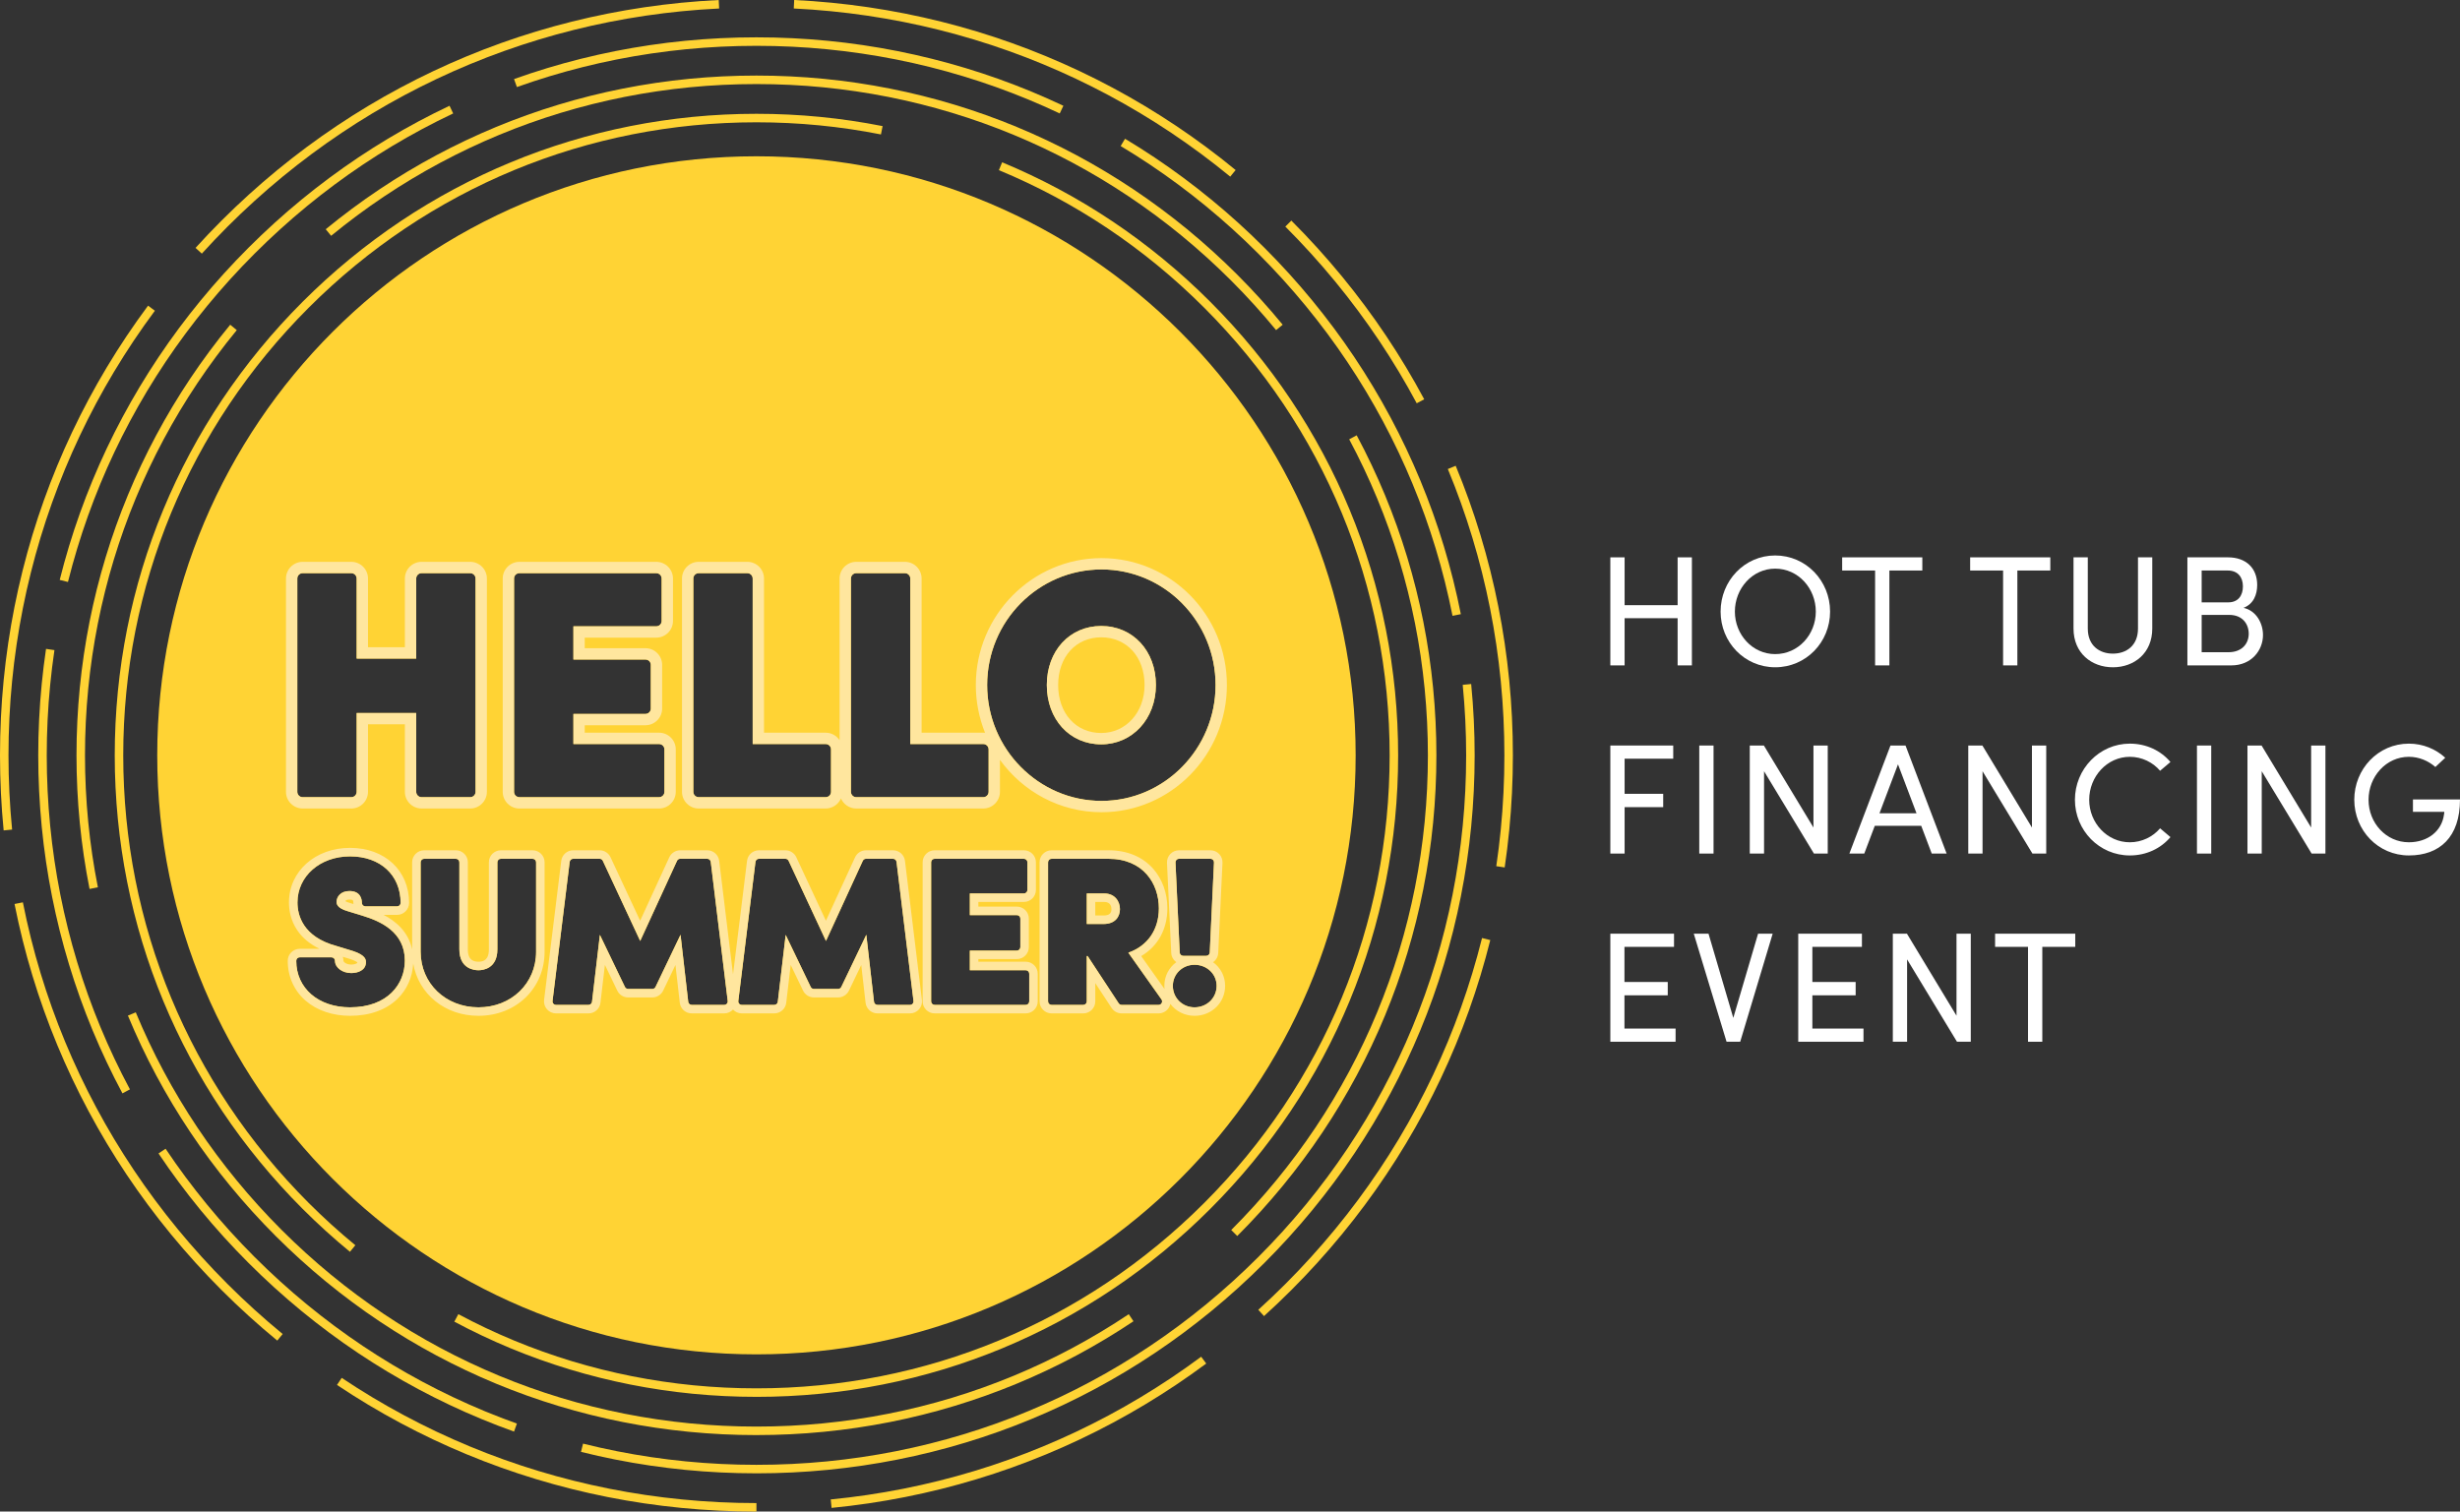 <?xml version="1.0" encoding="UTF-8"?><svg id="Layer_1" xmlns="http://www.w3.org/2000/svg" viewBox="0 0 760.986 467.719"><rect x="0" y="0" width="760.986" height="467.719" fill="#333333" stroke="none"/><defs><style>.cls-1{fill:#ffd334;}.cls-2{fill:#ffe69e;}.cls-3{fill:#fff;}</style></defs><path class="cls-1" d="M62.433,78.474l-1.948-1.767c2.597-2.863,5.306-5.707,8.052-8.453,2.746-2.746,5.591-5.456,8.454-8.053,2.846-2.581,5.799-5.132,8.78-7.58,2.966-2.437,6.025-4.826,9.09-7.102,3.057-2.271,6.214-4.498,9.384-6.618,3.162-2.115,6.412-4.176,9.663-6.125,3.25-1.951,6.588-3.845,9.924-5.628,3.328-1.78,6.75-3.504,10.172-5.123,3.422-1.619,6.921-3.171,10.401-4.612,3.492-1.446,7.063-2.824,10.616-4.094,3.561-1.274,7.2-2.474,10.815-3.57,3.624-1.097,7.324-2.119,10.996-3.037,3.685-.921,7.44-1.762,11.165-2.501,3.732-.74,7.539-1.398,11.315-1.957,3.787-.559,7.639-1.031,11.449-1.405,3.829-.375,7.722-.661,11.569-.847l.128,2.626c-3.805.185-7.654.467-11.44.839-3.768.369-7.577.836-11.322,1.39-3.733.55-7.497,1.202-11.187,1.934-3.683.73-7.396,1.561-11.038,2.472-3.631.908-7.289,1.918-10.873,3.003-3.573,1.083-7.17,2.27-10.692,3.529-3.512,1.256-7.043,2.617-10.495,4.047-3.441,1.425-6.901,2.959-10.283,4.559-3.382,1.601-6.766,3.305-10.056,5.065-3.298,1.764-6.599,3.637-9.813,5.565-3.214,1.928-6.428,3.965-9.553,6.057-3.133,2.096-6.255,4.297-9.278,6.543-3.031,2.25-6.055,4.613-8.989,7.023-2.947,2.421-5.868,4.944-8.682,7.497-2.832,2.568-5.645,5.247-8.362,7.964-2.716,2.717-5.395,5.529-7.963,8.361Z"/><path class="cls-1" d="M1.131,256.958c-.375-3.831-.661-7.723-.847-11.569-.188-3.857-.284-7.783-.284-11.671s.096-7.816.284-11.671c.187-3.847.472-7.74.847-11.569.374-3.809.846-7.662,1.405-11.449.558-3.776,1.216-7.583,1.957-11.315.739-3.725,1.58-7.48,2.501-11.165.918-3.673,1.94-7.372,3.037-10.996,1.096-3.615,2.296-7.253,3.57-10.815,1.27-3.553,2.647-7.124,4.094-10.616,1.441-3.48,2.993-6.98,4.612-10.401,1.608-3.4,3.332-6.822,5.123-10.171,1.782-3.331,3.675-6.671,5.627-9.925,1.955-3.257,4.017-6.507,6.126-9.662,2.122-3.171,4.348-6.328,6.618-9.385l2.111,1.568c-2.244,3.021-4.445,6.143-6.542,9.278-2.087,3.119-4.125,6.333-6.058,9.553-1.93,3.217-3.802,6.518-5.564,9.812-1.771,3.311-3.475,6.694-5.064,10.056-1.601,3.382-3.135,6.843-4.56,10.283-1.43,3.452-2.792,6.983-4.047,10.495-1.259,3.521-2.446,7.118-3.529,10.692-1.085,3.584-2.095,7.242-3.003,10.873-.911,3.642-1.742,7.355-2.472,11.038-.733,3.691-1.384,7.454-1.934,11.187-.554,3.745-1.021,7.555-1.39,11.322-.371,3.786-.654,7.635-.839,11.44-.187,3.813-.281,7.697-.281,11.543s.094,7.729.281,11.543c.185,3.803.467,7.652.839,11.44l-2.617.257Z"/><path class="cls-1" d="M85.771,414.814c-2.969-2.439-5.923-4.99-8.78-7.58-2.871-2.605-5.715-5.314-8.453-8.052-2.749-2.75-5.458-5.594-8.052-8.454-2.59-2.856-5.14-5.81-7.58-8.78-2.434-2.963-4.824-6.021-7.103-9.09-2.273-3.061-4.5-6.219-6.618-9.384-2.111-3.158-4.173-6.409-6.126-9.662-1.952-3.255-3.845-6.594-5.627-9.925-1.788-3.342-3.512-6.765-5.123-10.172-1.619-3.422-3.171-6.921-4.612-10.401-1.446-3.492-2.824-7.063-4.094-10.616-1.274-3.562-2.474-7.2-3.57-10.815-1.098-3.625-2.12-7.325-3.037-10.998-.922-3.685-1.763-7.442-2.501-11.163l2.58-.512c.729,3.68,1.561,7.394,2.472,11.037.907,3.631,1.918,7.289,3.003,10.874,1.083,3.572,2.27,7.17,3.529,10.692,1.256,3.512,2.617,7.043,4.047,10.495,1.425,3.441,2.959,6.901,4.559,10.283,1.594,3.369,3.298,6.752,5.065,10.056,1.762,3.293,3.634,6.594,5.564,9.813,1.931,3.216,3.97,6.431,6.058,9.553,2.093,3.129,4.295,6.251,6.542,9.278,2.254,3.035,4.617,6.06,7.024,8.989,2.413,2.936,4.934,5.858,7.497,8.682,2.565,2.829,5.244,5.642,7.963,8.362,2.708,2.708,5.521,5.387,8.361,7.963,2.826,2.562,5.747,5.085,8.683,7.497l-1.669,2.032Z"/><path class="cls-1" d="M234.002,467.719c-3.877,0-7.805-.096-11.672-.285-3.846-.187-7.739-.472-11.569-.847-3.827-.376-7.678-.848-11.45-1.406-3.768-.556-7.575-1.214-11.315-1.955-3.721-.739-7.478-1.58-11.163-2.501-3.677-.919-7.378-1.941-10.998-3.038-3.63-1.1-7.269-2.301-10.815-3.57-3.552-1.27-7.123-2.647-10.616-4.094-3.489-1.446-6.989-2.996-10.401-4.611-3.423-1.62-6.845-3.344-10.171-5.123-3.356-1.796-6.695-3.69-9.925-5.628-3.25-1.95-6.5-4.011-9.662-6.125l1.462-2.186c3.126,2.092,6.339,4.129,9.553,6.057,3.192,1.916,6.494,3.789,9.813,5.565,3.287,1.759,6.671,3.463,10.055,5.065,3.373,1.595,6.833,3.129,10.283,4.558,3.453,1.43,6.984,2.792,10.495,4.047,3.506,1.254,7.104,2.441,10.692,3.529,3.58,1.084,7.238,2.095,10.874,3.004,3.643.91,7.357,1.742,11.037,2.472,3.697.733,7.461,1.384,11.187,1.933,3.729.552,7.539,1.019,11.322,1.39,3.787.371,7.636.654,11.44.839,3.826.187,7.71.282,11.544.282v2.629Z"/><path class="cls-1" d="M257.242,466.587l-.257-2.617c3.785-.371,7.594-.838,11.321-1.389,3.728-.55,7.492-1.202,11.188-1.934,3.683-.73,7.396-1.562,11.039-2.472,3.636-.909,7.294-1.92,10.872-3.004,3.589-1.088,7.186-2.275,10.692-3.529,3.51-1.256,7.041-2.616,10.496-4.047,3.449-1.429,6.909-2.963,10.283-4.559,3.384-1.601,6.767-3.305,10.055-5.064,3.311-1.772,6.612-3.644,9.813-5.565,3.214-1.928,6.428-3.966,9.553-6.057,3.133-2.096,6.255-4.297,9.278-6.543l1.568,2.111c-3.057,2.271-6.214,4.498-9.384,6.618-3.162,2.115-6.412,4.176-9.663,6.125-3.237,1.943-6.576,3.836-9.924,5.628-3.326,1.779-6.748,3.503-10.171,5.123-3.413,1.615-6.913,3.166-10.401,4.611-3.495,1.447-7.067,2.824-10.617,4.094-3.545,1.269-7.184,2.47-10.815,3.57-3.619,1.096-7.319,2.119-10.996,3.038-3.685.92-7.44,1.761-11.165,2.501-3.738.741-7.545,1.398-11.315,1.956-3.77.557-7.622,1.03-11.449,1.405Z"/><path class="cls-1" d="M391.012,407.234l-1.767-1.948c2.84-2.576,5.653-5.255,8.361-7.963,2.725-2.726,5.404-5.539,7.964-8.362,2.561-2.824,5.083-5.745,7.497-8.682,2.418-2.944,4.781-5.969,7.023-8.989,2.244-3.021,4.445-6.143,6.542-9.278,2.087-3.119,4.125-6.333,6.058-9.553,1.927-3.212,3.799-6.514,5.564-9.813,1.766-3.301,3.47-6.684,5.065-10.055,1.6-3.382,3.134-6.843,4.559-10.283,1.43-3.453,2.792-6.984,4.047-10.495,1.259-3.522,2.446-7.119,3.529-10.692,1.084-3.58,2.095-7.238,3.004-10.874l2.55.638c-.919,3.676-1.941,7.377-3.038,10.997-1.096,3.614-2.296,7.253-3.57,10.815-1.27,3.552-2.647,7.123-4.094,10.616-1.441,3.48-2.993,6.98-4.612,10.401-1.612,3.409-3.336,6.832-5.123,10.171-1.784,3.335-3.678,6.675-5.627,9.925-1.955,3.257-4.017,6.507-6.126,9.662-2.122,3.171-4.348,6.328-6.618,9.385-2.267,3.054-4.657,6.113-7.102,9.09-2.441,2.97-4.991,5.923-7.58,8.78-2.588,2.853-5.298,5.698-8.053,8.454-2.738,2.738-5.582,5.447-8.453,8.052Z"/><path class="cls-1" d="M465.465,268.408l-2.6-.385c.551-3.729,1.018-7.539,1.389-11.322.371-3.78.653-7.629.84-11.44.187-3.831.281-7.715.281-11.543s-.094-7.713-.281-11.543c-.187-3.81-.469-7.659-.84-11.44-.371-3.785-.838-7.594-1.389-11.321-.55-3.728-1.202-7.492-1.934-11.188-.73-3.683-1.562-7.396-2.472-11.039-.909-3.636-1.92-7.294-3.004-10.872-1.083-3.573-2.27-7.17-3.529-10.692-1.256-3.512-2.617-7.043-4.047-10.495l2.429-1.007c1.446,3.492,2.824,7.063,4.094,10.616,1.274,3.561,2.474,7.2,3.57,10.815,1.096,3.619,2.119,7.319,3.038,10.996.92,3.685,1.761,7.44,2.501,11.165.741,3.738,1.398,7.545,1.956,11.315.557,3.77,1.03,7.622,1.405,11.449.375,3.824.66,7.716.848,11.569.188,3.874.284,7.8.284,11.671s-.096,7.797-.284,11.671c-.188,3.852-.473,7.745-.848,11.568-.375,3.827-.848,7.679-1.406,11.451Z"/><path class="cls-1" d="M438.254,124.788c-1.762-3.293-3.634-6.594-5.564-9.813-1.933-3.219-3.971-6.434-6.058-9.552-2.097-3.135-4.298-6.257-6.542-9.278-2.251-3.031-4.614-6.055-7.023-8.988-2.411-2.935-4.933-5.856-7.497-8.683-2.562-2.826-5.241-5.638-7.964-8.361l1.859-1.859c2.752,2.752,5.461,5.597,8.053,8.453,2.592,2.859,5.142,5.812,7.58,8.78,2.436,2.966,4.825,6.024,7.102,9.089,2.27,3.056,4.496,6.214,6.618,9.385,2.11,3.155,4.172,6.405,6.126,9.661,1.952,3.255,3.845,6.594,5.627,9.925l-2.318,1.241Z"/><path class="cls-1" d="M380.563,54.652c-2.922-2.402-5.947-4.764-8.988-7.023-3.026-2.248-6.148-4.449-9.278-6.543-3.126-2.091-6.339-4.129-9.553-6.057-3.206-1.924-6.507-3.797-9.813-5.565-3.287-1.759-6.671-3.463-10.055-5.065-3.383-1.6-6.844-3.134-10.283-4.559-3.453-1.43-6.984-2.792-10.495-4.047-3.524-1.259-7.121-2.447-10.692-3.529-3.584-1.085-7.242-2.095-10.873-3.003-3.641-.91-7.354-1.742-11.037-2.472-3.691-.733-7.455-1.384-11.187-1.934-3.746-.554-7.556-1.021-11.322-1.39-3.787-.371-7.636-.654-11.44-.839l.128-2.626c3.846.187,7.739.472,11.569.847,3.809.374,7.661.846,11.449,1.405,3.775.558,7.582,1.216,11.315,1.957,3.725.739,7.481,1.58,11.164,2.501,3.673.918,7.372,1.94,10.996,3.037,3.613,1.095,7.252,2.295,10.816,3.57,3.552,1.27,7.123,2.647,10.616,4.094,3.479,1.441,6.979,2.993,10.401,4.612,3.423,1.62,6.845,3.344,10.171,5.123,3.343,1.788,6.682,3.682,9.925,5.628,3.25,1.95,6.5,4.011,9.662,6.125,3.166,2.118,6.323,4.345,9.385,6.618,3.076,2.284,6.134,4.674,9.089,7.102l-1.669,2.032Z"/><path class="cls-1" d="M327.819,35.103c-3.204-1.516-6.487-2.971-9.757-4.326-3.287-1.361-6.636-2.652-9.958-3.84-3.332-1.191-6.745-2.318-10.145-3.348-3.398-1.03-6.868-1.988-10.316-2.85-3.441-.86-6.964-1.65-10.474-2.346-3.515-.697-7.087-1.315-10.615-1.835-3.548-.525-7.162-.968-10.743-1.319-3.606-.353-7.259-.621-10.856-.796-7.226-.353-14.682-.353-21.906,0-3.596.175-7.248.442-10.855.796-3.581.351-7.195.794-10.744,1.319-3.529.52-7.1,1.138-10.615,1.835-3.512.697-7.034,1.486-10.472,2.346-3.453.863-6.924,1.821-10.317,2.85-3.401,1.03-6.814,2.157-10.145,3.348l-.885-2.475c3.37-1.206,6.826-2.346,10.268-3.389,3.434-1.041,6.947-2.011,10.442-2.884,3.479-.87,7.045-1.67,10.598-2.375,3.557-.704,7.172-1.329,10.744-1.857,3.59-.53,7.248-.979,10.87-1.334,3.649-.357,7.345-.627,10.983-.805,7.311-.357,14.852-.357,22.163,0,3.64.177,7.336.448,10.984.805,3.623.356,7.28.805,10.87,1.334,3.572.528,7.187,1.153,10.744,1.857,3.552.705,7.118,1.504,10.6,2.375,3.489.872,7.002,1.842,10.441,2.884,3.441,1.043,6.897,2.183,10.268,3.389,3.362,1.202,6.753,2.509,10.08,3.887,3.31,1.371,6.632,2.844,9.875,4.379l-1.125,2.376Z"/><path class="cls-1" d="M21.022,180.078l-2.55-.638c.876-3.499,1.846-7.012,2.885-10.442,1.037-3.426,2.177-6.88,3.389-10.267,1.207-3.378,2.515-6.769,3.887-10.08,1.367-3.301,2.84-6.624,4.379-9.876,1.538-3.251,3.175-6.499,4.865-9.657,1.689-3.157,3.486-6.327,5.342-9.422,1.858-3.097,3.815-6.184,5.816-9.174,2.017-3.014,4.131-6.012,6.284-8.91,2.16-2.91,4.429-5.814,6.743-8.631,2.32-2.824,4.742-5.628,7.197-8.336,2.468-2.721,5.04-5.421,7.645-8.025,2.598-2.599,5.299-5.172,8.026-7.645,2.717-2.463,5.52-4.884,8.336-7.197,2.801-2.302,5.705-4.571,8.63-6.743,2.913-2.162,5.911-4.276,8.91-6.284,3.004-2.01,6.09-3.966,9.173-5.816,3.083-1.85,6.254-3.649,9.422-5.343,3.16-1.691,6.41-3.328,9.658-4.865l1.125,2.376c-3.21,1.519-6.42,3.137-9.541,4.807-3.132,1.675-6.264,3.452-9.311,5.28-3.045,1.827-6.095,3.761-9.064,5.747-2.965,1.983-5.927,4.072-8.804,6.208-2.89,2.147-5.76,4.389-8.529,6.665-2.782,2.285-5.555,4.678-8.239,7.113-2.696,2.444-5.365,4.987-7.934,7.556-2.574,2.575-5.117,5.244-7.556,7.933-2.427,2.676-4.82,5.448-7.113,8.239-2.286,2.783-4.528,5.653-6.664,8.53-2.127,2.863-4.216,5.825-6.208,8.803-1.978,2.955-3.911,6.005-5.748,9.065-1.834,3.058-3.61,6.191-5.279,9.31s-3.287,6.329-4.807,9.541c-1.519,3.213-2.975,6.495-4.326,9.758-1.356,3.27-2.647,6.621-3.84,9.958-1.197,3.346-2.323,6.76-3.348,10.145-1.027,3.388-1.986,6.86-2.851,10.318Z"/><path class="cls-1" d="M37.876,338.317c-1.689-3.157-3.327-6.406-4.865-9.657-1.539-3.251-3.012-6.575-4.379-9.876-1.372-3.311-2.68-6.701-3.887-10.08-1.212-3.387-2.352-6.841-3.389-10.268-1.041-3.434-2.011-6.946-2.885-10.441-.872-3.491-1.671-7.057-2.374-10.6-.704-3.555-1.329-7.17-1.857-10.743-.53-3.59-.979-7.248-1.334-10.87-.357-3.649-.627-7.344-.805-10.984-.179-3.655-.27-7.384-.27-11.081s.091-7.426.27-11.082c.177-3.64.448-7.336.805-10.983.355-3.623.805-7.281,1.334-10.87l2.602.383c-.525,3.548-.968,7.163-1.319,10.744-.353,3.605-.621,7.257-.796,10.855-.176,3.613-.266,7.298-.266,10.953s.09,7.34.266,10.953c.175,3.597.443,7.25.796,10.856.351,3.581.794,7.195,1.319,10.744.521,3.53,1.138,7.101,1.835,10.614.694,3.501,1.483,7.025,2.345,10.474.864,3.453,1.823,6.923,2.851,10.317,1.025,3.385,2.152,6.798,3.348,10.145,1.193,3.337,2.485,6.688,3.84,9.958,1.351,3.263,2.806,6.545,4.326,9.758,1.52,3.212,3.138,6.422,4.807,9.54l-2.318,1.241Z"/><path class="cls-1" d="M159.015,442.973c-3.376-1.207-6.767-2.515-10.08-3.887-3.322-1.377-6.645-2.85-9.875-4.379-3.23-1.528-6.479-3.164-9.657-4.864-3.169-1.695-6.34-3.493-9.423-5.343-3.095-1.858-6.181-3.815-9.173-5.816-3-2.008-5.998-4.122-8.91-6.284-2.921-2.17-5.825-4.438-8.63-6.743-2.819-2.316-5.623-4.738-8.336-7.198-2.724-2.471-5.425-5.043-8.026-7.645-2.608-2.609-5.18-5.309-7.645-8.026-2.455-2.708-4.877-5.513-7.197-8.336-2.311-2.814-4.58-5.717-6.743-8.63-2.154-2.901-4.268-5.899-6.284-8.91l2.186-1.462c1.991,2.976,4.08,5.938,6.208,8.804,2.138,2.878,4.379,5.748,6.664,8.529,2.293,2.791,4.686,5.562,7.113,8.239,2.437,2.686,4.979,5.355,7.556,7.934,2.572,2.571,5.24,5.114,7.934,7.556,2.681,2.432,5.453,4.825,8.239,7.114,2.772,2.277,5.642,4.52,8.529,6.664,2.877,2.136,5.84,4.225,8.804,6.208,2.956,1.978,6.006,3.911,9.065,5.747,3.046,1.828,6.179,3.605,9.309,5.28,3.141,1.679,6.351,3.296,9.542,4.806,3.192,1.511,6.475,2.966,9.757,4.326,3.273,1.355,6.624,2.647,9.959,3.84l-.885,2.475Z"/><path class="cls-1" d="M234.002,455.888c-3.686,0-7.414-.091-11.082-.27-3.656-.178-7.351-.448-10.983-.805-3.623-.355-7.281-.805-10.87-1.334-3.589-.531-7.204-1.155-10.744-1.857-3.531-.7-7.097-1.499-10.598-2.374l.637-2.55c3.46.864,6.984,1.654,10.473,2.345,3.498.694,7.069,1.312,10.615,1.835,3.548.525,7.163.968,10.744,1.319,3.59.353,7.242.62,10.855.796,7.249.355,14.657.355,21.906,0,3.615-.176,7.267-.443,10.856-.796,3.578-.351,7.193-.794,10.744-1.319,3.547-.524,7.118-1.141,10.614-1.835,3.485-.69,7.009-1.48,10.474-2.345,3.431-.858,6.903-1.816,10.317-2.85,3.4-1.03,6.814-2.157,10.145-3.348,3.337-1.194,6.688-2.485,9.958-3.84,3.281-1.359,6.565-2.815,9.758-4.326,3.193-1.511,6.404-3.128,9.54-4.806,3.132-1.675,6.264-3.452,9.311-5.28,3.048-1.829,6.097-3.762,9.065-5.747,2.975-1.991,5.937-4.08,8.803-6.208,2.877-2.135,5.746-4.378,8.53-6.664,2.797-2.299,5.568-4.692,8.238-7.114,2.693-2.442,5.362-4.985,7.934-7.556,2.577-2.579,5.12-5.248,7.556-7.934,2.427-2.676,4.82-5.448,7.113-8.239,2.283-2.78,4.526-5.65,6.665-8.53,2.137-2.878,4.226-5.84,6.208-8.803,1.978-2.955,3.911-6.005,5.748-9.065,1.827-3.047,3.604-6.179,5.28-9.311,1.667-3.116,3.284-6.327,4.806-9.54,1.519-3.213,2.975-6.495,4.326-9.758,1.353-3.266,2.645-6.617,3.841-9.958,1.197-3.352,2.324-6.766,3.347-10.145,1.028-3.394,1.987-6.864,2.851-10.318.865-3.461,1.654-6.985,2.345-10.473.694-3.498,1.312-7.069,1.835-10.615.526-3.565.971-7.179,1.319-10.743.353-3.589.62-7.241.796-10.856.177-3.625.267-7.31.267-10.953s-.09-7.329-.267-10.953c-.176-3.613-.443-7.265-.796-10.855l2.617-.257c.356,3.632.626,7.327.805,10.983.18,3.667.27,7.396.27,11.082s-.091,7.414-.27,11.081c-.178,3.657-.448,7.353-.805,10.984-.353,3.606-.802,7.263-1.334,10.87-.531,3.589-1.155,7.204-1.857,10.744-.7,3.53-1.499,7.096-2.374,10.599-.874,3.495-1.844,7.008-2.885,10.442-1.036,3.421-2.176,6.875-3.388,10.268-1.209,3.382-2.517,6.773-3.887,10.08-1.367,3.301-2.84,6.624-4.379,9.876-1.54,3.253-3.176,6.502-4.864,9.656-1.695,3.17-3.494,6.34-5.343,9.423-1.858,3.097-3.815,6.184-5.816,9.174-2.006,2.999-4.119,5.996-6.283,8.91-2.164,2.913-4.433,5.817-6.743,8.631-2.32,2.824-4.742,5.628-7.197,8.336-2.466,2.717-5.038,5.418-7.645,8.026-2.602,2.602-5.302,5.174-8.026,7.645-2.701,2.449-5.505,4.872-8.335,7.198-2.817,2.313-5.721,4.582-8.631,6.743-2.901,2.154-5.899,4.268-8.91,6.284-3.002,2.008-6.09,3.964-9.174,5.816-3.083,1.85-6.254,3.649-9.423,5.343-3.174,1.699-6.423,3.335-9.656,4.864-3.233,1.53-6.555,3.003-9.876,4.379-3.311,1.371-6.701,2.679-10.08,3.887-3.37,1.206-6.826,2.346-10.268,3.389-3.455,1.046-6.968,2.016-10.442,2.884-3.506.876-7.073,1.675-10.599,2.374-3.538.702-7.153,1.327-10.743,1.857-3.592.53-7.25.979-10.87,1.334-3.631.356-7.327.626-10.984.805-3.667.18-7.396.27-11.081.27Z"/><path class="cls-1" d="M449.326,190.551c-.691-3.485-1.48-7.009-2.345-10.474-.864-3.453-1.823-6.923-2.851-10.317-1.024-3.379-2.15-6.792-3.347-10.145-1.196-3.341-2.488-6.692-3.841-9.958-1.351-3.263-2.806-6.545-4.326-9.758-1.522-3.214-3.138-6.424-4.806-9.541-1.676-3.131-3.453-6.263-5.28-9.31-1.832-3.052-3.765-6.101-5.748-9.065-1.987-2.971-4.076-5.933-6.208-8.803-2.139-2.88-4.381-5.75-6.665-8.53-2.293-2.791-4.686-5.562-7.113-8.239-2.439-2.689-4.982-5.358-7.556-7.933-2.568-2.569-5.238-5.112-7.934-7.556-2.675-2.427-5.447-4.82-8.239-7.113-2.769-2.276-5.638-4.518-8.529-6.665-2.866-2.129-5.828-4.218-8.803-6.208-2.979-1.992-6.029-3.926-9.065-5.747l1.352-2.254c3.073,1.843,6.159,3.799,9.174,5.816,3.011,2.016,6.008,4.13,8.91,6.284,2.925,2.172,5.828,4.441,8.63,6.743,2.824,2.32,5.629,4.742,8.336,7.197,2.728,2.473,5.428,5.046,8.026,7.645,2.605,2.604,5.177,5.305,7.645,8.025,2.455,2.708,4.877,5.513,7.197,8.336,2.311,2.813,4.579,5.717,6.743,8.631,2.158,2.905,4.272,5.903,6.283,8.91,2.006,2.998,3.963,6.085,5.816,9.174,1.85,3.083,3.648,6.253,5.343,9.422,1.688,3.155,3.324,6.404,4.864,9.657,1.539,3.251,3.012,6.575,4.379,9.876,1.37,3.306,2.678,6.697,3.887,10.08,1.213,3.393,2.353,6.847,3.388,10.268,1.041,3.434,2.011,6.946,2.885,10.441.876,3.507,1.675,7.074,2.374,10.6l-2.58.512Z"/><path class="cls-1" d="M382.733,382.45l-1.859-1.859c4.866-4.866,9.535-10.015,13.879-15.301,4.317-5.253,8.414-10.771,12.179-16.398,3.75-5.606,7.26-11.455,10.433-17.385,3.163-5.914,6.071-12.057,8.64-18.258,2.567-6.196,4.854-12.596,6.801-19.019,1.948-6.429,3.602-13.048,4.916-19.67,1.316-6.637,2.32-13.436,2.984-20.207.668-6.808,1.006-13.75,1.006-20.633s-.338-13.827-1.006-20.633c-.663-6.771-1.667-13.57-2.984-20.207-1.314-6.623-2.968-13.241-4.916-19.67-1.945-6.421-4.233-12.82-6.801-19.019-2.569-6.202-5.477-12.344-8.64-18.258l2.318-1.241c3.204,5.99,6.149,12.212,8.751,18.493,2.601,6.279,4.918,12.76,6.888,19.264,1.973,6.511,3.649,13.213,4.979,19.92,1.333,6.722,2.349,13.607,3.021,20.462.675,6.892,1.018,13.921,1.018,20.89s-.342,13.997-1.018,20.89c-.672,6.856-1.689,13.74-3.021,20.462-1.331,6.707-3.007,13.41-4.979,19.92-1.971,6.506-4.288,12.987-6.888,19.264-2.602,6.28-5.547,12.503-8.751,18.493-3.212,6.006-6.767,11.929-10.565,17.606-3.813,5.699-7.962,11.286-12.333,16.606-4.397,5.353-9.125,10.565-14.052,15.491Z"/><path class="cls-1" d="M394.753,102.146c-4.341-5.284-9.011-10.431-13.879-15.3-4.872-4.872-10.02-9.541-15.3-13.88-5.251-4.314-10.769-8.411-16.399-12.179-5.605-3.75-11.453-7.259-17.384-10.433-5.917-3.165-12.059-6.072-18.258-8.639-6.195-2.567-12.594-4.855-19.02-6.802-6.439-1.951-13.056-3.604-19.67-4.915-6.643-1.318-13.442-2.322-20.208-2.984-13.62-1.333-27.645-1.333-41.266,0-6.767.662-13.566,1.667-20.208,2.984-6.613,1.311-13.231,2.965-19.67,4.915-6.422,1.945-12.822,4.234-19.02,6.802-6.2,2.568-12.343,5.475-18.257,8.639-5.93,3.173-11.779,6.683-17.385,10.433-5.627,3.766-11.145,7.863-16.398,12.179l-1.669-2.032c5.319-4.37,10.906-8.519,16.606-12.333,5.677-3.797,11.6-7.353,17.606-10.565,5.991-3.205,12.212-6.149,18.492-8.75,6.278-2.601,12.759-4.919,19.265-6.889,6.521-1.975,13.222-3.65,19.92-4.979,6.727-1.333,13.612-2.35,20.463-3.022,13.79-1.348,27.99-1.348,41.779,0,6.85.672,13.735,1.689,20.463,3.022,6.697,1.328,13.399,3.003,19.92,4.979,6.509,1.971,12.99,4.289,19.265,6.889,6.278,2.6,12.5,5.544,18.493,8.75,6.006,3.213,11.929,6.768,17.605,10.565,5.702,3.815,11.29,7.965,16.606,12.333,5.347,4.392,10.558,9.12,15.49,14.053,4.929,4.929,9.657,10.14,14.052,15.49l-2.032,1.669Z"/><path class="cls-1" d="M27.702,275.07c-1.333-6.728-2.35-13.612-3.022-20.462-.674-6.896-1.017-13.924-1.017-20.89s.342-13.995,1.017-20.89c.672-6.85,1.689-13.734,3.022-20.462,1.328-6.696,3.003-13.399,4.979-19.92,1.97-6.504,4.287-12.985,6.888-19.264,2.602-6.28,5.547-12.503,8.751-18.493,3.215-6.009,6.77-11.933,10.565-17.606,3.812-5.698,7.961-11.284,12.333-16.606l2.032,1.669c-4.317,5.255-8.415,10.773-12.179,16.398-3.748,5.603-7.258,11.452-10.433,17.385-3.163,5.914-6.071,12.057-8.64,18.258-2.568,6.199-4.855,12.598-6.801,19.019-1.951,6.44-3.604,13.058-4.915,19.67-1.318,6.643-2.322,13.442-2.984,20.207-.667,6.81-1.005,13.752-1.005,20.633s.338,13.822,1.005,20.633c.662,6.765,1.666,13.564,2.984,20.207l-2.58.512Z"/><path class="cls-1" d="M234.002,444.056c-6.969,0-13.998-.342-20.89-1.018-6.856-.672-13.74-1.689-20.462-3.021-6.707-1.331-13.41-3.007-19.92-4.979-6.506-1.971-12.987-4.288-19.264-6.888-6.271-2.598-12.493-5.542-18.492-8.75-6.006-3.213-11.93-6.767-17.607-10.565-5.699-3.814-11.286-7.963-16.606-12.333-5.353-4.397-10.565-9.125-15.491-14.052-4.926-4.926-9.654-10.139-14.052-15.491-4.374-5.325-8.524-10.912-12.333-16.606-3.797-5.677-7.352-11.6-10.565-17.606-3.204-5.99-6.149-12.212-8.751-18.493l2.429-1.007c2.569,6.202,5.477,12.344,8.64,18.258,3.173,5.93,6.683,11.779,10.433,17.385,3.761,5.622,7.859,11.139,12.179,16.398,4.344,5.287,9.013,10.435,13.879,15.301,4.866,4.866,10.015,9.535,15.301,13.879,5.253,4.316,10.771,8.413,16.398,12.179,5.606,3.75,11.455,7.26,17.385,10.433,5.923,3.168,12.066,6.074,18.258,8.639,6.196,2.567,12.596,4.854,19.019,6.801,6.429,1.948,13.048,3.602,19.67,4.916,6.638,1.316,13.436,2.32,20.207,2.984,13.613,1.336,27.651,1.336,41.266,0,6.771-.663,13.57-1.667,20.208-2.984,6.624-1.314,13.241-2.968,19.669-4.916,6.424-1.945,12.823-4.234,19.021-6.801,6.192-2.565,12.335-5.472,18.259-8.639,5.93-3.174,11.778-6.683,17.384-10.433l1.462,2.186c-5.676,3.797-11.6,7.352-17.605,10.565-6,3.209-12.222,6.153-18.493,8.75-6.278,2.6-12.758,4.918-19.265,6.888-6.51,1.973-13.211,3.649-19.92,4.979-6.722,1.333-13.607,2.349-20.463,3.021-6.892.675-13.92,1.018-20.889,1.018Z"/><path class="cls-1" d="M108.255,387.344c-5.047-4.146-9.966-8.607-14.619-13.261-4.651-4.651-9.112-9.57-13.261-14.62-4.124-5.021-8.041-10.294-11.64-15.672-3.58-5.351-6.934-10.941-9.97-16.615-3.026-5.658-5.805-11.529-8.259-17.453-2.451-5.917-4.638-12.034-6.501-18.181-1.862-6.148-3.443-12.473-4.699-18.799-1.257-6.345-2.217-12.842-2.852-19.312-.637-6.503-.959-13.135-.959-19.714s.323-13.211.959-19.715c.634-6.468,1.594-12.966,2.852-19.312,1.256-6.327,2.836-12.651,4.699-18.799,1.863-6.148,4.051-12.265,6.501-18.18,2.452-5.92,5.231-11.792,8.259-17.453,3.036-5.674,6.39-11.264,9.97-16.615,3.599-5.378,7.515-10.651,11.64-15.672,4.15-5.051,8.612-9.97,13.261-14.619,4.653-4.653,9.57-9.114,14.619-13.262,5.019-4.124,10.292-8.039,15.672-11.639,5.354-3.583,10.945-6.938,16.617-9.971,5.66-3.028,11.532-5.807,17.452-8.259,5.916-2.45,12.033-4.638,18.18-6.501,6.149-1.862,12.473-3.443,18.8-4.699,6.346-1.258,12.844-2.218,19.312-2.852,13.008-1.274,26.424-1.274,39.429,0,6.47.635,12.967,1.594,19.312,2.852l-.512,2.58c-6.261-1.242-12.672-2.188-19.057-2.814-12.835-1.258-26.079-1.258-38.916,0-6.383.626-12.795,1.572-19.057,2.814-6.242,1.238-12.483,2.798-18.549,4.635-6.065,1.838-12.099,3.996-17.936,6.414-5.841,2.42-11.634,5.161-17.218,8.148-5.596,2.994-11.112,6.303-16.395,9.839-5.309,3.552-10.512,7.416-15.465,11.485-4.983,4.093-9.837,8.497-14.429,13.089-4.588,4.589-8.992,9.444-13.088,14.429-4.071,4.955-7.936,10.158-11.486,15.465-3.533,5.28-6.843,10.796-9.838,16.394-2.987,5.584-5.728,11.377-8.148,17.218-2.418,5.836-4.575,11.871-6.414,17.936-1.838,6.066-3.397,12.307-4.635,18.548-1.242,6.262-2.188,12.674-2.814,19.057-.629,6.418-.947,12.965-.947,19.458s.318,13.04.947,19.457c.626,6.385,1.572,12.796,2.814,19.057,1.238,6.242,2.798,12.483,4.635,18.549,1.838,6.065,3.996,12.099,6.414,17.936,2.421,5.844,5.163,11.637,8.148,17.218,2.996,5.598,6.305,11.114,9.838,16.394,3.55,5.306,7.415,10.51,11.486,15.465,4.094,4.984,8.498,9.839,13.088,14.43,4.593,4.593,9.448,8.996,14.429,13.088l-1.669,2.032Z"/><path class="cls-1" d="M234.002,432.225c-6.573,0-13.206-.324-19.715-.96-6.468-.634-12.966-1.594-19.312-2.852-6.318-1.253-12.643-2.834-18.799-4.699-6.14-1.86-12.257-4.047-18.18-6.501-5.925-2.454-11.796-5.233-17.453-8.258l1.241-2.318c5.579,2.984,11.373,5.726,17.218,8.147,5.844,2.421,11.879,4.579,17.936,6.414,6.074,1.84,12.315,3.4,18.549,4.635,6.262,1.242,12.674,2.188,19.057,2.814,12.848,1.258,26.068,1.258,38.916,0,6.385-.626,12.796-1.572,19.056-2.814,6.234-1.236,12.475-2.795,18.55-4.635,6.057-1.835,12.092-3.993,17.936-6.414,5.849-2.423,11.642-5.164,17.219-8.147,5.6-2.997,11.115-6.308,16.393-9.839,5.305-3.548,10.508-7.413,15.465-11.485,4.985-4.096,9.84-8.5,14.429-13.088,4.589-4.589,8.993-9.445,13.089-14.43,4.072-4.956,7.936-10.16,11.485-15.465,3.533-5.28,6.843-10.796,9.838-16.394,2.983-5.574,5.724-11.368,8.148-17.218,2.421-5.845,4.579-11.879,6.414-17.936,1.84-6.074,3.4-12.315,4.635-18.549,1.244-6.268,2.19-12.681,2.814-19.057.629-6.423.948-12.97.948-19.457s-.319-13.034-.948-19.458c-.624-6.375-1.571-12.787-2.814-19.057-1.236-6.234-2.795-12.475-4.635-18.549-1.835-6.057-3.993-12.092-6.414-17.936-2.422-5.848-5.163-11.642-8.148-17.218-2.996-5.598-6.305-11.114-9.838-16.394-3.548-5.305-7.413-10.508-11.485-15.465-4.097-4.987-8.5-9.842-13.089-14.429-4.587-4.588-9.442-8.992-14.429-13.089-4.956-4.072-10.16-7.936-15.465-11.485-5.283-3.536-10.799-6.845-16.395-9.839-5.583-2.986-11.376-5.728-17.218-8.148l1.007-2.429c5.921,2.453,11.792,5.231,17.452,8.259,5.671,3.033,11.262,6.388,16.616,9.971,5.377,3.596,10.649,7.513,15.672,11.639,5.053,4.152,9.972,8.613,14.619,13.262,4.648,4.647,9.11,9.566,13.262,14.619,4.126,5.023,8.043,10.295,11.639,15.672,3.58,5.351,6.934,10.941,9.97,16.615,3.026,5.654,5.804,11.526,8.259,17.453,2.454,5.923,4.641,12.04,6.501,18.18,1.865,6.156,3.446,12.481,4.699,18.799,1.26,6.355,2.219,12.853,2.852,19.312.637,6.509.96,13.142.96,19.715s-.324,13.206-.96,19.714c-.633,6.461-1.593,12.959-2.852,19.312-1.253,6.318-2.834,12.643-4.699,18.799-1.86,6.14-4.047,12.257-6.501,18.181-2.456,5.93-5.235,11.802-8.259,17.453-3.036,5.674-6.39,11.264-9.97,16.615-3.596,5.377-7.513,10.649-11.639,15.672-4.15,5.051-8.612,9.971-13.262,14.62-4.649,4.649-9.568,9.111-14.619,13.261-5.023,4.126-10.295,8.043-15.672,11.639-5.349,3.578-10.939,6.933-16.615,9.971-5.653,3.024-11.525,5.803-17.453,8.258-5.923,2.454-12.04,4.641-18.18,6.501-6.156,1.865-12.482,3.446-18.8,4.699-6.345,1.257-12.841,2.217-19.311,2.852-6.509.637-13.142.96-19.715.96Z"/><path class="cls-1" d="M340.651,230.321c9.645,0,16.92-7.892,16.92-18.355,0-10.58-7.116-18.26-16.92-18.26-9.748,0-16.823,7.68-16.823,18.26,0,10.635,7.075,18.355,16.823,18.355Z"/><path class="cls-1" d="M341.601,276.463h-5.413v9.451h5.162c3.761,0,5.1-2.377,5.1-4.601,0-2.336-1.517-4.85-4.85-4.85Z"/><path class="cls-1" d="M234.001,48.357c-102.372,0-185.361,82.989-185.361,185.361s82.989,185.361,185.361,185.361,185.361-82.989,185.361-185.361S336.374,48.357,234.001,48.357ZM340.748,176.205c19.454,0,35.282,16.042,35.282,35.761s-15.827,35.856-35.282,35.856-35.378-16.085-35.378-35.856,15.87-35.761,35.378-35.761ZM375.541,266.872l-1.312,27.861c-.027.578-.504,1.033-1.083,1.033h-7.121c-.579,0-1.056-.455-1.083-1.033l-1.312-27.861c-.014-.297.094-.585.299-.8.204-.214.488-.336.784-.336h9.745c.297,0,.58.122.784.336.205.215.313.504.299.8ZM263.226,179.016c0-.918.745-1.663,1.663-1.663h15.038c.918,0,1.663.745,1.663,1.663v51.209h22.57c.918,0,1.663.745,1.663,1.663v13.122c0,.918-.745,1.663-1.663,1.663h-39.27c-.918,0-1.663-.745-1.663-1.663v-65.994ZM214.474,179.016c0-.918.745-1.663,1.663-1.663h15.038c.918,0,1.663.745,1.663,1.663v51.209h22.57c.918,0,1.663.745,1.663,1.663v13.122c0,.918-.745,1.663-1.663,1.663h-39.27c-.918,0-1.663-.745-1.663-1.663v-65.994ZM159.017,179.016c0-.918.744-1.663,1.663-1.663h42.335c.918,0,1.663.745,1.663,1.663v13.122c0,.918-.744,1.663-1.663,1.663h-25.635v10.276h22.283c.918,0,1.663.745,1.663,1.663v13.505c0,.918-.745,1.663-1.663,1.663h-22.283v9.318h26.497c.918,0,1.663.745,1.663,1.663v13.122c0,.918-.745,1.663-1.663,1.663h-43.197c-.918,0-1.663-.745-1.663-1.663v-65.994ZM108.283,311.696c-9.796,0-16.639-5.917-16.639-14.391,0-.599.486-1.085,1.084-1.085h9.808c.599,0,1.084.486,1.084,1.085,0,2.088,2.259,3.788,5.037,3.788,2.093,0,4.538-.878,4.538-3.351,0-.7,0-2.156-4.001-3.467l-5.101-1.555c-10.502-2.832-12.075-9.654-12.075-13.468,0-8.133,6.992-14.266,16.264-14.266,9.355,0,15.64,5.783,15.64,14.39,0,.599-.486,1.085-1.084,1.085h-9.808c-.599,0-1.084-.486-1.084-1.085,0-1.102-.375-3.663-3.85-3.663-2.61,0-3.975,1.686-3.975,3.351,0,.475,0,1.919,3.457,2.892l4.522,1.381c5.639,1.726,13.136,5.046,13.136,13.906,0,7.194-5.242,14.453-16.952,14.453ZM128.75,245.01v-24.39h-18.417v24.39c0,.918-.745,1.663-1.663,1.663h-15.038c-.918,0-1.663-.745-1.663-1.663v-65.994c0-.918.745-1.663,1.663-1.663h15.038c.918,0,1.663.745,1.663,1.663v24.773h18.417v-24.773c0-.918.744-1.663,1.663-1.663h15.038c.918,0,1.663.745,1.663,1.663v65.994c0,.918-.745,1.663-1.663,1.663h-15.038c-.918,0-1.663-.745-1.663-1.663ZM165.839,294.494c0,9.807-7.663,17.202-17.826,17.202s-17.889-7.395-17.889-17.202v-27.673c0-.599.486-1.084,1.084-1.084h9.807c.599,0,1.084.486,1.084,1.084v26.924c0,6.007,4.525,6.474,5.912,6.474,1.372,0,5.849-.467,5.849-6.474v-26.924c0-.599.486-1.084,1.085-1.084h9.808c.599,0,1.084.486,1.084,1.084v27.673ZM224.849,310.58c-.206.232-.502.365-.812.365h-10.057c-.551,0-1.015-.413-1.078-.961l-2.382-20.75-7.743,16.159c-.18.376-.561.616-.978.616h-7.497c-.417,0-.796-.239-.977-.614l-7.752-16.125-2.437,20.716c-.065.546-.528.958-1.078.958h-10.057c-.311,0-.607-.133-.812-.366-.206-.232-.302-.543-.264-.851l5.31-43.041c.068-.543.529-.951,1.077-.951h8.183c.422,0,.805.244.983.626l11.567,24.801,11.39-24.795c.177-.385.562-.631.986-.631h8.371c.548,0,1.01.409,1.077.953l5.247,43.041c.038.309-.059.618-.264.851ZM282.319,310.58c-.206.232-.501.365-.812.365h-10.057c-.551,0-1.015-.413-1.078-.961l-2.382-20.75-7.743,16.159c-.18.376-.56.616-.978.616h-7.497c-.417,0-.797-.239-.977-.614l-7.752-16.125-2.437,20.716c-.065.546-.528.958-1.077.958h-10.058c-.311,0-.607-.133-.812-.366-.206-.232-.302-.543-.264-.851l5.31-43.041c.068-.543.529-.951,1.077-.951h8.183c.422,0,.805.244.983.626l11.567,24.801,11.39-24.795c.177-.385.562-.631.986-.631h8.371c.548,0,1.01.409,1.077.953l5.247,43.041c.038.309-.059.618-.264.851ZM318.385,309.861c0,.599-.486,1.084-1.084,1.084h-28.173c-.599,0-1.084-.486-1.084-1.084v-43.041c0-.599.486-1.084,1.084-1.084h27.611c.599,0,1.085.486,1.085,1.084v8.558c0,.599-.486,1.084-1.085,1.084h-16.719v6.702h14.533c.599,0,1.085.486,1.085,1.084v8.808c0,.599-.486,1.084-1.085,1.084h-14.533v6.077h17.281c.599,0,1.084.486,1.084,1.084v8.559ZM359.369,310.359c-.187.361-.558.587-.964.587h-11.432c-.365,0-.706-.184-.907-.489l-9.611-14.628h-.267v14.033c0,.599-.486,1.084-1.084,1.084h-9.807c-.599,0-1.084-.486-1.084-1.084v-43.041c0-.599.486-1.084,1.084-1.084h17.616c10.76,0,15.577,7.698,15.577,15.327,0,6.61-3.5,11.639-9.446,13.722l10.246,14.449c.235.331.265.764.079,1.125ZM369.523,311.696c-3.76,0-6.707-2.919-6.707-6.644,0-3.655,2.946-6.519,6.707-6.519,3.831,0,6.832,2.864,6.832,6.519,0,3.726-3.001,6.644-6.832,6.644Z"/><path class="cls-2" d="M93.632,250.174h15.038c2.85,0,5.169-2.319,5.169-5.168v-20.884h11.406v20.884c0,2.85,2.319,5.168,5.168,5.168h15.038c2.85,0,5.168-2.319,5.168-5.168v-65.994c0-2.85-2.319-5.168-5.168-5.168h-15.038c-2.85,0-5.168,2.319-5.168,5.168v21.268h-11.406v-21.268c0-2.85-2.319-5.168-5.169-5.168h-15.038c-2.85,0-5.168,2.319-5.168,5.168v65.994c0,2.85,2.319,5.168,5.168,5.168ZM91.969,179.012c0-.918.745-1.663,1.663-1.663h15.038c.918,0,1.663.745,1.663,1.663v24.773h18.417v-24.773c0-.918.744-1.663,1.663-1.663h15.038c.918,0,1.663.745,1.663,1.663v65.994c0,.918-.745,1.663-1.663,1.663h-15.038c-.918,0-1.663-.744-1.663-1.663v-24.39h-18.417v24.39c0,.918-.745,1.663-1.663,1.663h-15.038c-.918,0-1.663-.744-1.663-1.663v-65.994Z"/><path class="cls-2" d="M160.68,250.174h43.197c2.85,0,5.169-2.319,5.169-5.168v-13.122c0-2.85-2.319-5.168-5.169-5.168h-22.991v-2.307h18.777c2.85,0,5.168-2.319,5.168-5.168v-13.505c0-2.85-2.319-5.168-5.168-5.168h-18.777v-3.265h22.129c2.85,0,5.168-2.319,5.168-5.168v-13.122c0-2.85-2.319-5.168-5.168-5.168h-42.335c-2.85,0-5.168,2.319-5.168,5.168v65.994c0,2.85,2.319,5.168,5.168,5.168ZM159.017,179.012c0-.918.744-1.663,1.663-1.663h42.335c.918,0,1.663.745,1.663,1.663v13.122c0,.918-.744,1.663-1.663,1.663h-25.635v10.276h22.283c.918,0,1.663.745,1.663,1.663v13.505c0,.918-.745,1.663-1.663,1.663h-22.283v9.318h26.497c.918,0,1.663.745,1.663,1.663v13.122c0,.918-.745,1.663-1.663,1.663h-43.197c-.918,0-1.663-.744-1.663-1.663v-65.994Z"/><path class="cls-2" d="M216.136,250.174h39.271c2.12,0,3.945-1.285,4.741-3.115.796,1.831,2.62,3.115,4.741,3.115h39.27c2.85,0,5.169-2.319,5.169-5.168v-9.895c7.078,9.817,18.522,16.212,31.42,16.212,21.387,0,38.787-17.657,38.787-39.362s-17.4-39.266-38.787-39.266-38.883,17.615-38.883,39.266c0,5.229,1.021,10.218,2.857,14.786-.185-.02-.372-.032-.563-.032h-19.064v-47.704c0-2.85-2.319-5.168-5.169-5.168h-15.038c-2.85,0-5.168,2.319-5.168,5.168v50.032c-.926-1.401-2.512-2.328-4.313-2.328h-19.065v-47.704c0-2.85-2.319-5.168-5.168-5.168h-15.038c-2.85,0-5.168,2.319-5.168,5.168v65.994c0,2.85,2.319,5.168,5.168,5.168ZM340.748,176.201c19.454,0,35.282,16.042,35.282,35.761s-15.827,35.856-35.282,35.856-35.378-16.085-35.378-35.856,15.87-35.761,35.378-35.761ZM263.226,179.012c0-.918.745-1.663,1.663-1.663h15.038c.918,0,1.663.745,1.663,1.663v51.209h22.57c.918,0,1.663.745,1.663,1.663v13.122c0,.918-.745,1.663-1.663,1.663h-39.27c-.918,0-1.663-.744-1.663-1.663v-65.994ZM214.474,179.012c0-.918.745-1.663,1.663-1.663h15.038c.918,0,1.663.745,1.663,1.663v51.209h22.57c.918,0,1.663.745,1.663,1.663v13.122c0,.918-.745,1.663-1.663,1.663h-39.271c-.918,0-1.663-.744-1.663-1.663v-65.994Z"/><path class="cls-2" d="M340.651,230.316c9.645,0,16.92-7.892,16.92-18.355,0-10.58-7.116-18.26-16.92-18.26-9.748,0-16.823,7.68-16.823,18.26,0,10.636,7.075,18.355,16.823,18.355ZM340.651,197.207c7.898,0,13.414,6.067,13.414,14.754,0,8.465-5.767,14.849-13.414,14.849-7.841,0-13.317-6.106-13.317-14.849,0-8.687,5.476-14.754,13.317-14.754Z"/><path class="cls-2" d="M168.468,266.816c0-2.048-1.666-3.714-3.714-3.714h-9.808c-2.048,0-3.714,1.666-3.714,3.714v26.924c0,1.651-.334,3.845-3.22,3.845-3.283,0-3.283-2.794-3.283-3.845v-26.924c0-2.048-1.666-3.714-3.714-3.714h-9.807c-2.048,0-3.714,1.666-3.714,3.714v26.944c-1.194-5.542-5.161-8.775-8.827-10.675h4.171c2.048,0,3.714-1.666,3.714-3.714,0-10.021-7.513-17.019-18.269-17.019s-18.893,7.263-18.893,16.895c0,2.182.442,5.44,2.547,8.57,1.618,2.406,3.934,4.337,6.913,5.769h-6.121c-2.048,0-3.714,1.666-3.714,3.714,0,4.873,1.973,9.263,5.555,12.361,3.474,3.004,8.344,4.658,13.713,4.658,6.091,0,11.176-1.825,14.706-5.278,2.931-2.867,4.614-6.709,4.832-10.891,1.68,9.434,9.797,16.169,20.192,16.169,11.661,0,20.455-8.525,20.455-19.831v-27.673ZM108.283,311.691c-9.796,0-16.639-5.917-16.639-14.391,0-.599.486-1.084,1.084-1.084h9.808c.599,0,1.084.486,1.084,1.084,0,2.089,2.259,3.788,5.037,3.788,2.093,0,4.538-.877,4.538-3.351,0-.7,0-2.156-4.001-3.467l-5.101-1.556c-10.502-2.832-12.075-9.654-12.075-13.468,0-8.132,6.992-14.266,16.264-14.266,9.355,0,15.64,5.783,15.64,14.39,0,.599-.486,1.084-1.084,1.084h-9.808c-.599,0-1.084-.486-1.084-1.084,0-1.102-.375-3.663-3.85-3.663-2.61,0-3.975,1.685-3.975,3.351,0,.475,0,1.919,3.457,2.892l4.522,1.382c5.639,1.726,13.136,5.045,13.136,13.905,0,7.194-5.242,14.453-16.952,14.453ZM106.036,296.057l2.365.721c1.385.456,1.957.85,2.16,1.023-.102.545-1.514.659-1.903.659-1.564,0-2.408-.822-2.408-1.159,0-.436-.076-.855-.214-1.244ZM109.335,279.739l-.989-.302c-.019-.006-.038-.011-.057-.017-.8-.225-1.243-.445-1.472-.586.151-.281.563-.496,1.278-.496,1.061,0,1.221.233,1.221,1.034,0,.124.006.246.018.367ZM165.839,294.49c0,9.807-7.663,17.202-17.826,17.202s-17.889-7.395-17.889-17.202v-27.673c0-.599.486-1.084,1.084-1.084h9.807c.599,0,1.084.486,1.084,1.084v26.924c0,6.007,4.526,6.474,5.912,6.474,1.372,0,5.849-.467,5.849-6.474v-26.924c0-.599.486-1.084,1.084-1.084h9.808c.599,0,1.084.486,1.084,1.084v27.673Z"/><path class="cls-2" d="M279.946,266.367c-.225-1.86-1.81-3.264-3.687-3.264h-8.371c-1.445,0-2.769.848-3.374,2.161l-9.02,19.636-9.166-19.653c-.606-1.301-1.927-2.144-3.365-2.144h-8.183c-1.871,0-3.456,1.401-3.686,3.258l-4.335,35.139-4.283-35.133c-.227-1.861-1.812-3.264-3.687-3.264h-8.371c-1.445,0-2.769.848-3.374,2.161l-9.02,19.636-9.166-19.653c-.606-1.301-1.927-2.144-3.366-2.144h-8.183c-1.87,0-3.455,1.4-3.686,3.256l-5.31,43.044c-.129,1.06.202,2.123.908,2.919.695.791,1.711,1.25,2.779,1.25h10.057c1.882,0,3.468-1.409,3.688-3.278l1.38-11.726,3.829,7.965c.615,1.279,1.929,2.104,3.346,2.104h7.497c1.421,0,2.735-.828,3.349-2.109l3.801-7.931,1.342,11.686c.214,1.875,1.8,3.29,3.69,3.29h10.057c1.033,0,2.016-.438,2.717-1.194.693.752,1.678,1.194,2.717,1.194h10.058c1.881,0,3.467-1.409,3.688-3.278l1.38-11.726,3.829,7.964c.615,1.279,1.929,2.104,3.347,2.104h7.497c1.422,0,2.737-.829,3.35-2.111l3.8-7.929,1.342,11.686c.214,1.875,1.8,3.29,3.69,3.29h10.057c1.062,0,2.075-.456,2.78-1.251.705-.798,1.035-1.859.906-2.913l-5.247-43.041ZM224.849,310.576c-.206.233-.502.365-.812.365h-10.057c-.551,0-1.015-.413-1.078-.961l-2.382-20.749-7.743,16.159c-.18.376-.561.616-.978.616h-7.497c-.416,0-.796-.239-.977-.614l-7.752-16.125-2.437,20.716c-.065.546-.528.958-1.078.958h-10.057c-.311,0-.607-.133-.812-.366-.206-.232-.302-.543-.264-.851l5.31-43.041c.068-.543.529-.951,1.077-.951h8.183c.422,0,.805.244.983.626l11.567,24.801,11.39-24.795c.177-.385.562-.632.986-.632h8.371c.548,0,1.01.409,1.077.953l5.247,43.041c.038.309-.059.618-.264.85ZM282.319,310.576c-.206.233-.501.365-.812.365h-10.057c-.551,0-1.015-.413-1.078-.961l-2.382-20.749-7.743,16.159c-.18.376-.56.616-.978.616h-7.497c-.417,0-.797-.239-.977-.614l-7.752-16.125-2.437,20.716c-.065.546-.528.958-1.077.958h-10.058c-.311,0-.607-.133-.812-.366-.206-.232-.302-.543-.264-.851l5.31-43.041c.067-.543.529-.951,1.076-.951h8.183c.422,0,.805.244.983.626l11.567,24.801,11.39-24.795c.177-.385.562-.632.986-.632h8.371c.548,0,1.011.409,1.077.953l5.247,43.041c.038.309-.059.618-.264.85Z"/><path class="cls-2" d="M317.301,297.585h-14.652v-.818h11.903c2.048,0,3.714-1.666,3.714-3.714v-8.808c0-2.048-1.666-3.714-3.714-3.714h-11.903v-1.443h14.09c2.048,0,3.714-1.666,3.714-3.714v-8.558c0-2.048-1.666-3.714-3.714-3.714h-27.611c-2.048,0-3.714,1.666-3.714,3.714v43.041c0,2.048,1.666,3.714,3.714,3.714h28.173c2.048,0,3.714-1.666,3.714-3.714v-8.559c0-2.048-1.666-3.714-3.714-3.714ZM318.385,309.857c0,.599-.486,1.084-1.084,1.084h-28.173c-.599,0-1.084-.486-1.084-1.084v-43.041c0-.599.486-1.084,1.084-1.084h27.611c.599,0,1.084.486,1.084,1.084v8.558c0,.599-.486,1.084-1.084,1.084h-16.719v6.702h14.533c.599,0,1.085.486,1.085,1.084v8.808c0,.599-.486,1.084-1.085,1.084h-14.533v6.077h17.281c.599,0,1.084.486,1.084,1.084v8.559Z"/><path class="cls-2" d="M341.601,276.459h-5.413v9.451h5.162c3.761,0,5.1-2.377,5.1-4.6,0-2.336-1.517-4.85-4.85-4.85ZM341.351,283.28h-2.533v-4.192h2.783c2.004,0,2.221,1.553,2.221,2.221,0,1.363-.762,1.971-2.471,1.971Z"/><path class="cls-2" d="M375.25,297.73c.923-.637,1.549-1.676,1.605-2.879l1.312-27.859c.048-1.009-.325-2.007-1.023-2.739-.697-.73-1.676-1.149-2.687-1.149h-9.745c-1.01,0-1.989.419-2.687,1.15-.698.731-1.071,1.73-1.023,2.74l1.312,27.859c.056,1.192.672,2.221,1.581,2.859-2.263,1.654-3.71,4.296-3.71,7.336,0,.329.017.653.049.972l-7.219-10.181c5.131-2.986,8.103-8.305,8.103-14.78,0-4.697-1.568-9.053-4.415-12.268-3.296-3.721-8.065-5.689-13.791-5.689h-17.616c-2.048,0-3.714,1.666-3.714,3.714v43.041c0,2.048,1.666,3.714,3.714,3.714h9.807c2.048,0,3.714-1.666,3.714-3.714v-5.649l5.051,7.688c.687,1.048,1.848,1.675,3.104,1.675h11.432c1.394,0,2.658-.769,3.299-2.008.154-.298.263-.611.332-.929,1.688,2.249,4.384,3.687,7.487,3.687,5.306,0,9.461-4.074,9.461-9.273,0-3.029-1.455-5.662-3.734-7.317ZM359.369,310.355c-.187.361-.558.587-.964.587h-11.432c-.365,0-.706-.183-.907-.489l-9.611-14.628h-.267v14.033c0,.599-.486,1.084-1.084,1.084h-9.807c-.599,0-1.084-.486-1.084-1.084v-43.041c0-.599.486-1.084,1.084-1.084h17.616c10.76,0,15.577,7.698,15.577,15.327,0,6.61-3.5,11.639-9.446,13.722l10.246,14.449c.235.331.265.765.079,1.125ZM363.928,266.067c.204-.214.488-.336.784-.336h9.745c.297,0,.58.122.784.336.205.215.313.504.299.8l-1.312,27.861c-.027.578-.504,1.033-1.083,1.033h-7.121c-.579,0-1.056-.455-1.083-1.033l-1.312-27.861c-.014-.297.094-.585.299-.8ZM369.523,311.691c-3.76,0-6.707-2.919-6.707-6.644,0-3.655,2.946-6.519,6.707-6.519,3.831,0,6.832,2.864,6.832,6.519,0,3.726-3.001,6.644-6.832,6.644Z"/><path class="cls-3" d="M523.378,172.458v33.432h-4.415v-14.605h-16.4v14.605h-4.416v-33.432h4.416v14.8h16.4v-14.8h4.415Z"/><path class="cls-3" d="M532.257,189.247c0-9.511,7.375-17.371,16.886-17.371,9.559,0,16.983,7.86,16.983,17.371,0,9.462-7.424,17.225-16.983,17.225-9.511,0-16.886-7.764-16.886-17.225ZM561.71,189.247c0-7.182-5.435-13.295-12.567-13.295-7.035,0-12.47,6.113-12.47,13.295,0,7.133,5.435,13.15,12.47,13.15,7.133,0,12.567-6.018,12.567-13.15Z"/><path class="cls-3" d="M594.657,176.534h-10.189v29.356h-4.416v-29.356h-10.189v-4.076h24.795v4.076Z"/><path class="cls-3" d="M634.249,176.534h-10.189v29.356h-4.416v-29.356h-10.189v-4.076h24.795v4.076Z"/><path class="cls-3" d="M641.43,194.487v-22.029h4.416v22.029c0,5.289,3.591,7.764,7.764,7.764s7.764-2.475,7.764-7.764v-22.029h4.416v22.029c0,7.618-5.58,11.985-12.18,11.985s-12.18-4.367-12.18-11.985Z"/><path class="cls-3" d="M700.044,196.477c0,4.804-3.639,9.413-9.753,9.413h-13.635v-33.432h12.567c5.531,0,9.025,3.3,9.025,8.54,0,2.912-1.067,5.872-4.222,7.085,3.931.873,6.017,4.755,6.017,8.394ZM681.072,176.534v9.851h8.248c3.009,0,4.513-2.087,4.513-4.95s-1.601-4.9-4.658-4.9h-8.102ZM695.629,196.088c0-3.008-1.941-5.822-6.017-5.822h-8.54v11.548h8.297c4.125,0,6.26-2.62,6.26-5.726Z"/><path class="cls-3" d="M502.563,234.76v10.869h11.936v4.125h-11.936v14.362h-4.416v-33.432h19.458v4.076h-15.042Z"/><path class="cls-3" d="M525.658,230.684h4.416v33.432h-4.416v-33.432Z"/><path class="cls-3" d="M565.398,230.684v33.432h-4.27l-15.43-25.474v25.474h-4.416v-33.432h4.367l15.333,25.378v-25.378h4.416Z"/><path class="cls-3" d="M594.316,255.527h-14.363l-3.251,8.589h-4.609l12.713-33.432h4.658l12.713,33.432h-4.609l-3.251-8.589ZM592.86,251.646l-5.726-15.139-5.726,15.139h11.451Z"/><path class="cls-3" d="M632.988,230.684v33.432h-4.27l-15.43-25.474v25.474h-4.416v-33.432h4.367l15.333,25.378v-25.378h4.416Z"/><path class="cls-3" d="M641.866,247.473c0-9.462,7.521-17.371,16.983-17.371,5.143,0,9.607,2.184,12.567,5.678l-3.203,2.717c-2.231-2.62-5.628-4.318-9.364-4.318-7.036,0-12.567,6.113-12.567,13.295,0,7.133,5.531,13.15,12.567,13.15,3.736,0,7.133-1.699,9.364-4.319l3.203,2.718c-2.96,3.493-7.425,5.677-12.567,5.677-9.462,0-16.983-7.764-16.983-17.225Z"/><path class="cls-3" d="M679.615,230.684h4.416v33.432h-4.416v-33.432Z"/><path class="cls-3" d="M719.355,230.684v33.432h-4.27l-15.43-25.474v25.474h-4.416v-33.432h4.367l15.333,25.378v-25.378h4.416Z"/><path class="cls-3" d="M728.282,247.473c0-9.511,7.375-17.371,16.886-17.371,4.416,0,8.346,1.698,11.257,4.367l-3.057,2.863c-2.135-1.893-5.046-3.154-8.2-3.154-7.036,0-12.471,6.113-12.471,13.295s5.435,13.15,12.471,13.15c5.774,0,10.189-3.397,10.869-8.589.049-.243.097-.534.097-.825h-9.704v-3.833h14.557c0,11.694-6.308,17.322-15.818,17.322s-16.886-7.764-16.886-17.225Z"/><path class="cls-3" d="M518.332,318.265v4.076h-20.185v-33.432h19.7v4.076h-15.333v10.869h13.392v4.124h-13.392v10.287h15.818Z"/><path class="cls-3" d="M548.366,288.909l-10.044,33.432h-4.222l-10.142-33.432h4.561l7.666,26.057,7.667-26.057h4.513Z"/><path class="cls-3" d="M576.46,318.265v4.076h-20.185v-33.432h19.7v4.076h-15.333v10.869h13.392v4.124h-13.392v10.287h15.818Z"/><path class="cls-3" d="M609.649,288.909v33.432h-4.27l-15.43-25.474v25.474h-4.416v-33.432h4.367l15.333,25.378v-25.378h4.416Z"/><path class="cls-3" d="M641.963,292.985h-10.189v29.356h-4.416v-29.356h-10.189v-4.076h24.795v4.076Z"/></svg>